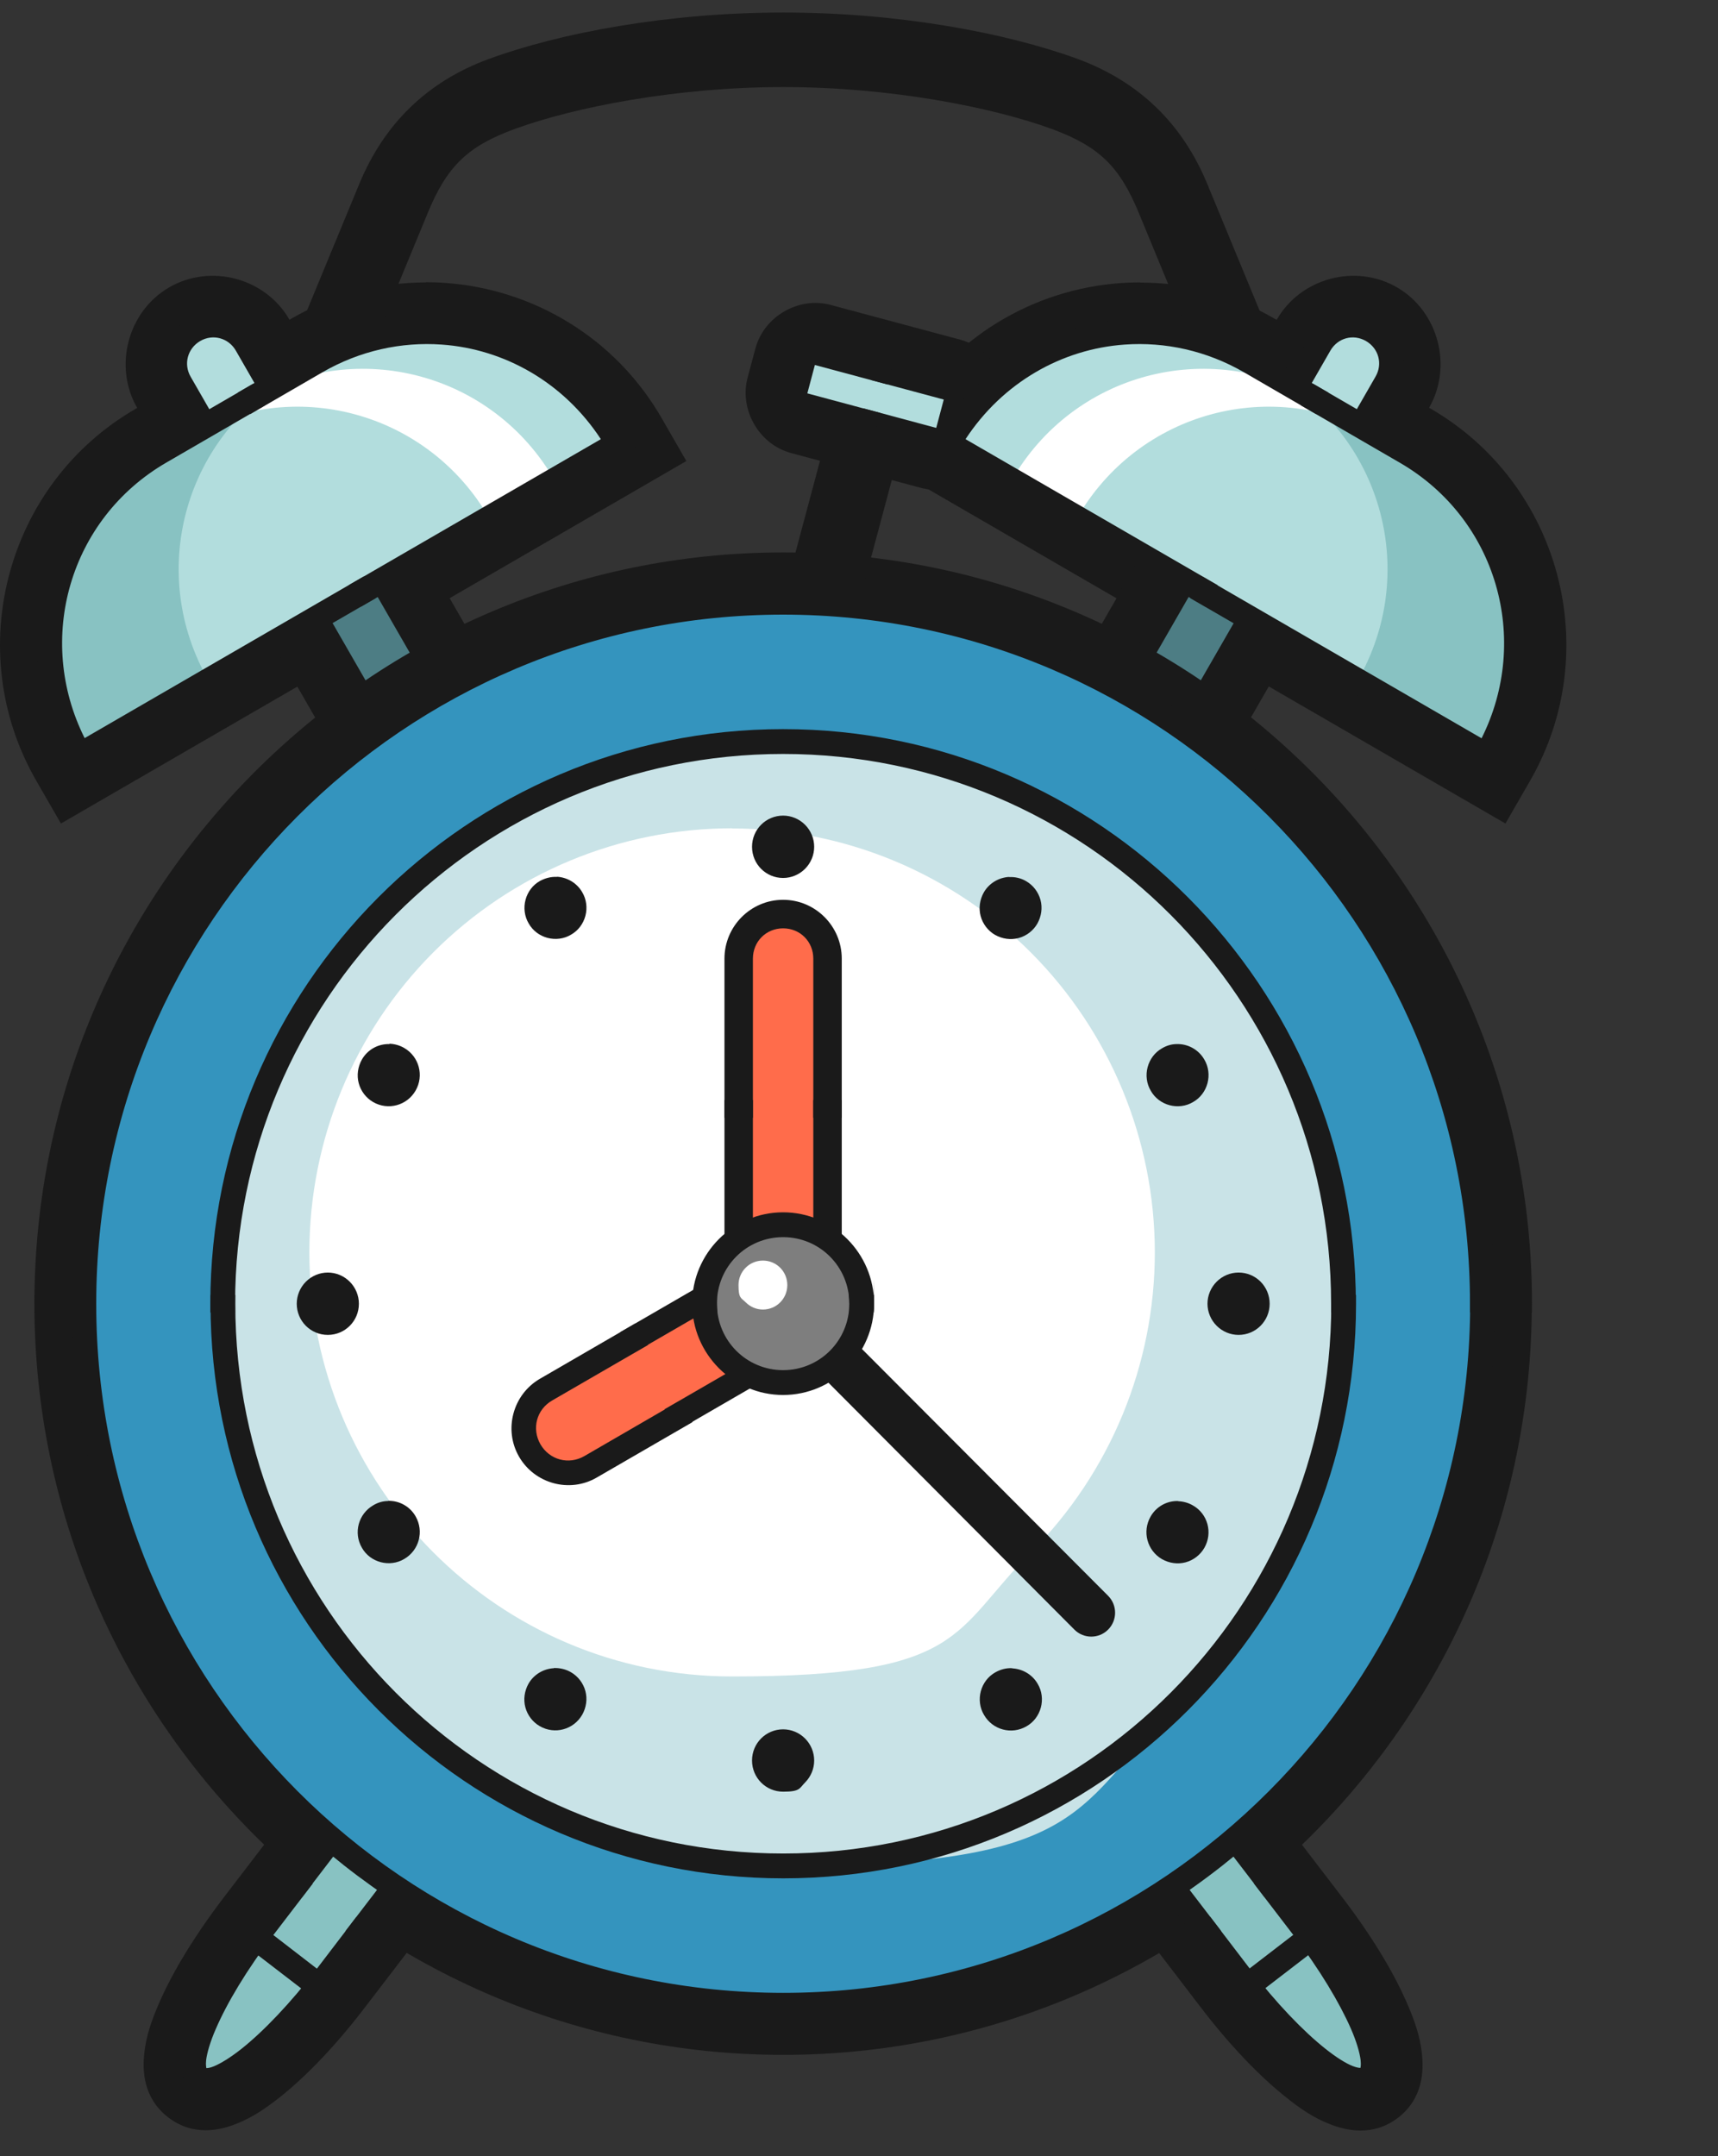 <svg width="110" height="138" viewBox="0 0 110 138" fill="none" xmlns="http://www.w3.org/2000/svg">
<rect x="0" y="0" width="110" height="138" fill="#333333" stroke="none"/>
<g clip-path="url(#clip0_76_23836)">
<path d="M27.274 18.074C24.339 18.074 21.36 18.829 18.651 20.396L14.041 23.068L17.212 28.57L21.821 25.898C23.822 24.737 26.003 24.263 28.117 24.41C30.613 24.579 32.985 25.661 34.851 27.442L21.135 35.379L24.306 40.881L43.946 29.506L42.361 26.755C39.37 21.569 34.086 18.502 28.521 18.108C28.106 18.074 27.69 18.062 27.262 18.062L27.274 18.074Z" fill="#1A1A1A"/>
<path d="M15.02 22.492L8.679 26.168C0.394 30.959 -2.462 41.647 2.316 49.955L3.901 52.706L25.284 40.327L22.114 34.826L6.667 43.766C5.543 39.121 7.476 34.206 11.85 31.669L18.19 27.994L15.02 22.492Z" fill="#1A1A1A"/>
<path d="M85.272 22.492L82.102 27.994L88.443 31.669C92.816 34.194 94.75 39.121 93.626 43.766L78.179 34.826L75.008 40.327L96.391 52.706L97.976 49.955C102.754 41.647 99.899 30.97 91.624 26.168L85.284 22.492H85.272Z" fill="#1A1A1A"/>
<path d="M73.007 18.073C72.591 18.073 72.164 18.084 71.748 18.118C66.183 18.513 60.899 21.579 57.92 26.765L56.335 29.516L75.975 40.892L79.145 35.39L65.43 27.453C67.296 25.672 69.668 24.59 72.164 24.42C74.278 24.274 76.459 24.747 78.46 25.909L83.069 28.581L86.239 23.079L81.63 20.407C78.909 18.829 75.941 18.084 73.007 18.084V18.073Z" fill="#1A1A1A"/>
<path d="M18.718 115.705L14.323 121.443C12.49 123.845 11.051 126.19 10.152 128.275C9.702 129.324 9.365 130.282 9.241 131.387C9.117 132.492 9.151 134.262 10.77 135.513C12.389 136.753 14.109 136.336 15.143 135.919C16.166 135.513 17.009 134.938 17.909 134.228C19.685 132.819 21.574 130.823 23.406 128.422L27.802 122.683L23.744 119.561L22.766 118.805L18.707 115.682L18.718 115.705Z" fill="#1A1A1A"/>
<path d="M81.562 115.705L77.504 118.828L76.526 119.583L72.468 122.706L76.863 128.445C78.696 130.846 80.585 132.83 82.372 134.251C83.26 134.961 84.103 135.536 85.138 135.942C86.161 136.348 87.892 136.776 89.511 135.536C91.13 134.296 91.163 132.514 91.04 131.41C90.916 130.305 90.579 129.346 90.129 128.298C89.23 126.201 87.802 123.867 85.969 121.466L81.574 115.728L81.562 115.705Z" fill="#1A1A1A"/>
<path d="M10.837 18.389C13.491 16.855 16.998 17.791 18.527 20.452L21.697 25.965C23.226 28.625 22.293 32.143 19.64 33.676C16.987 35.209 13.479 34.273 11.95 31.613L8.78 26.1C7.251 23.439 8.184 19.922 10.837 18.389Z" fill="#1A1A1A"/>
<path d="M89.443 18.389C86.79 16.855 83.282 17.791 81.754 20.452L78.583 25.965C77.054 28.625 77.987 32.143 80.641 33.676C83.294 35.209 86.801 34.273 88.33 31.613L91.501 26.1C93.029 23.439 92.096 19.922 89.443 18.389Z" fill="#1A1A1A"/>
<path d="M2.203 82.876C2.203 83.067 2.203 83.248 2.203 83.439C2.203 109.955 23.71 131.511 50.14 131.511C76.571 131.511 98.077 109.955 98.077 83.439C98.077 56.923 98.077 83.067 98.077 82.876H91.737C91.737 83.067 91.737 83.248 91.737 83.439C91.737 106.517 73.153 125.153 50.14 125.153C27.128 125.153 8.544 106.517 8.544 83.439C8.544 60.362 8.544 83.067 8.544 82.876H2.203Z" fill="#1A1A1A"/>
<path d="M70.86 111.139C71.984 110.271 75.638 113.168 79.044 117.633L83.44 123.371C86.858 127.836 88.701 132.12 87.577 132.988C86.453 133.856 82.799 130.958 79.393 126.494L74.997 120.756C71.579 116.291 69.736 112.007 70.86 111.139Z" fill="#88C2C2"/>
<path d="M81.54 119.572L80.281 120.541L82.822 123.856C84.497 126.043 85.778 128.196 86.498 129.842C86.858 130.665 87.06 131.376 87.116 131.838C87.15 132.165 87.116 132.3 87.105 132.345C87.06 132.345 86.914 132.345 86.621 132.232C86.183 132.063 85.565 131.68 84.856 131.116C83.451 130 81.709 128.196 80.034 126.009L77.493 122.683L76.234 123.653L78.775 126.967C80.517 129.245 82.305 131.116 83.867 132.356C84.643 132.976 85.351 133.439 86.026 133.698C86.7 133.969 87.454 134.081 88.072 133.608C88.69 133.134 88.769 132.368 88.679 131.646C88.6 130.925 88.342 130.113 87.948 129.2C87.161 127.373 85.823 125.152 84.081 122.875L81.54 119.561V119.572Z" fill="#1A1A1A"/>
<path d="M83.417 123.36L79.37 126.472L80.348 127.757L84.395 124.646L83.417 123.372V123.36Z" fill="#1A1A1A"/>
<path d="M71.388 110.192C71.04 110.192 70.691 110.271 70.388 110.508C69.769 110.982 69.691 111.748 69.781 112.47C69.859 113.191 70.118 113.992 70.511 114.905C71.298 116.731 72.636 118.952 74.379 121.23L76.919 124.544L78.178 123.575L75.638 120.26C73.963 118.073 72.681 115.92 71.973 114.274C71.613 113.451 71.411 112.74 71.354 112.278C71.321 111.951 71.354 111.816 71.366 111.771C71.411 111.771 71.557 111.771 71.849 111.884C72.287 112.053 72.906 112.436 73.614 113C75.019 114.116 76.762 115.92 78.426 118.107L80.966 121.421L82.226 120.452L79.685 117.137C77.942 114.86 76.155 112.988 74.592 111.748C73.816 111.128 73.108 110.677 72.434 110.407C72.096 110.271 71.737 110.181 71.388 110.17V110.192Z" fill="#1A1A1A"/>
<path d="M29.421 111.139C28.297 110.271 24.643 113.168 21.237 117.633L16.841 123.371C13.423 127.836 11.579 132.12 12.704 132.988C13.828 133.856 17.482 130.958 20.888 126.494L25.284 120.756C28.701 116.291 30.545 112.007 29.421 111.139Z" fill="#88C2C2"/>
<path d="M18.752 119.572L16.211 122.887C14.469 125.164 13.131 127.385 12.344 129.211C11.95 130.125 11.692 130.936 11.613 131.658C11.534 132.379 11.613 133.146 12.232 133.619C12.85 134.093 13.603 133.969 14.278 133.71C14.952 133.439 15.66 132.988 16.436 132.368C17.988 131.139 19.786 129.257 21.529 126.979L24.07 123.665L22.81 122.695L20.27 126.021C18.595 128.208 16.863 130.012 15.458 131.128C14.761 131.68 14.131 132.064 13.693 132.244C13.389 132.368 13.255 132.357 13.21 132.357C13.21 132.312 13.165 132.176 13.198 131.85C13.255 131.387 13.457 130.677 13.817 129.854C14.525 128.208 15.806 126.055 17.482 123.868L20.022 120.553L18.763 119.584L18.752 119.572Z" fill="#1A1A1A"/>
<path d="M16.863 123.36L15.885 124.646L19.933 127.757L20.91 126.472L16.875 123.36H16.863Z" fill="#1A1A1A"/>
<path d="M28.904 110.192C28.555 110.192 28.196 110.294 27.858 110.429C27.184 110.7 26.476 111.151 25.7 111.771C24.148 113 22.35 114.882 20.607 117.16L18.066 120.474L19.326 121.444L21.866 118.129C23.541 115.942 25.273 114.138 26.678 113.022C27.375 112.47 28.005 112.086 28.443 111.906C28.735 111.793 28.881 111.793 28.926 111.793C28.926 111.838 28.971 111.974 28.938 112.301C28.881 112.763 28.679 113.473 28.319 114.296C27.611 115.942 26.318 118.095 24.654 120.282L22.114 123.597L23.373 124.567L25.913 121.252C27.656 118.975 28.994 116.754 29.781 114.927C30.174 114.014 30.433 113.203 30.512 112.481C30.59 111.759 30.512 110.993 29.904 110.519C29.601 110.283 29.252 110.192 28.904 110.204V110.192Z" fill="#1A1A1A"/>
<path d="M50.152 0.802C42.777 0.802 35.863 2.098 31.287 3.778C27.33 5.232 24.576 7.949 22.99 11.805C21.72 14.883 19.539 20.159 19.179 21.027L6.127 28.581C5.565 28.885 5.149 29.415 4.98 30.024C4.812 30.644 4.89 31.298 5.216 31.861C5.531 32.414 6.06 32.819 6.689 32.977C7.319 33.135 7.971 33.045 8.51 32.707L22.968 24.342L23.271 23.598C23.271 23.598 26.015 16.957 27.386 13.631C28.611 10.666 29.916 9.37 32.929 8.265C36.762 6.856 43.35 5.571 50.152 5.571C56.953 5.571 63.541 6.856 67.375 8.265C70.388 9.381 71.692 10.666 72.917 13.631C74.289 16.957 77.032 23.598 77.032 23.598L77.335 24.342L91.793 32.707C92.344 33.045 92.996 33.135 93.614 32.977C94.233 32.819 94.761 32.414 95.087 31.861C95.402 31.309 95.492 30.644 95.323 30.024C95.154 29.404 94.739 28.885 94.176 28.581L81.124 21.027C80.764 20.159 78.583 14.883 77.313 11.805C75.728 7.949 72.974 5.244 69.016 3.778C64.429 2.098 57.527 0.802 50.152 0.802Z" fill="#1A1A1A"/>
<path d="M53.187 19.516C51.13 18.964 48.915 20.249 48.364 22.312L47.87 24.161C47.319 26.224 48.6 28.445 50.658 28.997L58.943 31.218C61.001 31.771 63.215 30.486 63.766 28.422L64.261 26.573C64.812 24.51 63.53 22.29 61.473 21.737L53.187 19.516Z" fill="#1A1A1A"/>
<path d="M23.665 29.381L19.404 31.85L18.404 32.425L18.168 32.56L13.907 35.029L27.959 59.437L32.22 56.968L32.456 56.833L33.457 56.258L37.718 53.789L23.665 29.381Z" fill="#1A1A1A"/>
<path d="M76.616 29.381L62.563 53.789L66.824 56.258L68.049 56.968L72.31 59.437L86.363 35.029L82.102 32.56L81.102 31.985L80.865 31.85L76.605 29.381H76.616Z" fill="#1A1A1A"/>
<path d="M20.922 30.959L16.661 33.428L30.714 57.836L34.975 55.367L20.922 30.959Z" fill="#4D7D84"/>
<path d="M12.423 21.14C11.242 21.828 10.838 23.327 11.523 24.511L14.694 30.024C15.379 31.207 16.875 31.613 18.055 30.926C19.235 30.238 19.64 28.738 18.954 27.555L15.784 22.042C15.098 20.858 13.603 20.452 12.423 21.14Z" fill="#B2DDDD"/>
<path d="M17.774 23.913L16.402 24.702L18.269 27.949C18.741 28.761 18.471 29.764 17.662 30.238C16.852 30.711 15.852 30.441 15.379 29.629L13.513 26.382L12.142 27.183L14.008 30.429C14.907 31.985 16.897 32.515 18.448 31.624C20 30.723 20.528 28.727 19.64 27.171L17.774 23.924V23.913Z" fill="#1A1A1A"/>
<path d="M13.569 20.024C13.041 20.035 12.513 20.181 12.029 20.452C10.478 21.354 9.949 23.349 10.838 24.905L12.704 28.152L14.075 27.363L12.209 24.116C11.737 23.304 12.007 22.301 12.816 21.827C13.626 21.354 14.626 21.625 15.098 22.436L16.965 25.683L18.336 24.894L16.47 21.647C15.852 20.576 14.716 19.99 13.558 20.024H13.569Z" fill="#1A1A1A"/>
<path d="M21.608 30.565L20.236 31.354L34.289 55.762L35.66 54.961L21.608 30.553V30.565ZM17.347 33.034L15.975 33.823L30.028 58.231L31.4 57.43L17.347 33.022V33.034Z" fill="#1A1A1A"/>
<path d="M20.236 23.147L10.264 28.919C3.451 32.865 1.135 41.534 5.07 48.355L39.618 28.355C35.683 21.523 27.038 19.201 20.236 23.147Z" fill="#B2DDDD"/>
<path d="M16.121 25.525C22.934 21.579 31.579 23.902 35.503 30.734L31.321 33.158C27.386 26.326 18.741 24.003 11.939 27.949L16.121 25.525Z" fill="white"/>
<path d="M18.482 24.161C11.726 28.118 9.432 36.754 13.356 43.563L15.155 42.515L5.059 48.355C1.124 41.523 3.44 32.853 10.253 28.919L18.482 24.161Z" fill="#88C2C2"/>
<path d="M16.2 24.567L9.859 28.242C2.687 32.391 0.236 41.568 4.373 48.761L4.767 49.449L24.081 38.265L23.294 36.889L5.419 47.239C2.248 40.903 4.441 33.203 10.646 29.607L16.987 25.931L16.2 24.556V24.567Z" fill="#1A1A1A"/>
<path d="M79.359 30.959L83.62 33.428L69.567 57.836L65.306 55.367L79.359 30.959Z" fill="#4D7D84"/>
<path d="M87.858 21.14C89.039 21.828 89.443 23.327 88.758 24.511L85.587 30.024C84.901 31.207 83.406 31.613 82.226 30.926C81.045 30.238 80.641 28.738 81.326 27.555L84.497 22.042C85.183 20.858 86.678 20.452 87.858 21.14Z" fill="#B2DDDD"/>
<path d="M86.712 20.024C85.554 19.99 84.418 20.588 83.811 21.647L81.945 24.894L83.316 25.683L85.183 22.437C85.655 21.625 86.644 21.354 87.465 21.828C88.274 22.301 88.544 23.293 88.072 24.105L86.206 27.352L87.577 28.141L89.443 24.894C90.343 23.338 89.803 21.332 88.252 20.441C87.768 20.159 87.24 20.024 86.712 20.013V20.024Z" fill="#1A1A1A"/>
<path d="M82.507 23.914L80.641 27.16C79.741 28.716 80.281 30.723 81.832 31.614C83.384 32.504 85.385 31.974 86.273 30.419L88.139 27.172L86.768 26.371L84.901 29.618C84.429 30.43 83.44 30.701 82.619 30.227C81.81 29.753 81.54 28.761 82.012 27.938L83.879 24.692L82.507 23.902V23.914Z" fill="#1A1A1A"/>
<path d="M78.673 30.564L64.621 54.972L65.992 55.773L80.045 31.365L78.673 30.576V30.564ZM82.934 33.033L68.881 57.441L70.253 58.242L84.306 33.834L82.934 33.045V33.033Z" fill="#1A1A1A"/>
<path d="M80.056 23.147L90.028 28.919C96.841 32.865 99.157 41.534 95.222 48.355L60.674 28.355C64.609 21.523 73.254 19.201 80.056 23.147Z" fill="#B2DDDD"/>
<path d="M84.159 25.525C77.347 21.579 68.701 23.902 64.778 30.734L68.96 33.158C72.895 26.326 81.54 24.003 88.342 27.949L84.159 25.525Z" fill="white"/>
<path d="M81.799 24.161C88.555 28.118 90.849 36.754 86.925 43.563L85.126 42.515L95.222 48.355C99.157 41.523 96.841 32.853 90.028 28.919L81.799 24.161Z" fill="#88C2C2"/>
<path d="M84.081 24.567L83.294 25.943L89.635 29.618C95.84 33.214 98.033 40.914 94.862 47.25L76.987 36.901L76.2 38.276L95.514 49.46L95.908 48.772C100.056 41.58 97.605 32.403 90.422 28.243L84.081 24.567Z" fill="#1A1A1A"/>
<path d="M50.141 35.356C23.699 35.356 2.204 56.923 2.204 83.428C2.204 109.933 2.204 83.8 2.204 83.992H8.544C8.544 83.8 8.544 83.62 8.544 83.428C8.544 60.351 27.139 41.704 50.152 41.704C73.165 41.704 91.748 60.351 91.748 83.428C91.748 106.506 91.748 83.8 91.748 83.992H98.089C98.089 83.8 98.089 83.62 98.089 83.428C98.089 56.912 76.594 35.356 50.152 35.356H50.141Z" fill="#1A1A1A"/>
<path d="M94.918 83.439C94.918 95.344 90.197 106.765 81.81 115.186C73.412 123.608 62.023 128.332 50.152 128.332C38.28 128.332 26.892 123.597 18.494 115.186C10.095 106.765 5.385 95.344 5.385 83.439C5.385 71.534 10.107 60.114 18.494 51.692C26.892 43.27 38.28 38.547 50.152 38.547C62.023 38.547 73.412 43.282 81.81 51.692C90.208 60.114 94.918 71.534 94.918 83.439Z" fill="#3494BE"/>
<path d="M50.14 47.453C40.63 47.453 31.501 51.241 24.767 57.994C18.044 64.736 14.255 73.89 14.255 83.439C14.255 103.304 30.32 119.414 50.129 119.414C69.938 119.414 68.769 115.626 75.503 108.873C82.226 102.131 86.014 92.977 86.014 83.439C86.014 73.902 82.237 64.747 75.503 57.994C68.78 51.252 59.651 47.453 50.129 47.453H50.14Z" fill="#C9E3E7"/>
<path d="M46.869 53.011C39.685 53.011 32.805 55.874 27.735 60.959C22.665 66.043 19.809 72.954 19.809 80.147C19.809 95.141 31.928 107.294 46.88 107.294C61.833 107.294 60.944 104.431 66.015 99.346C71.085 94.251 73.941 87.351 73.941 80.158C73.941 72.966 71.085 66.055 66.015 60.97C60.933 55.874 54.053 53.022 46.88 53.022L46.869 53.011Z" fill="white"/>
<path d="M50.14 83.439C50.736 82.842 51.703 82.842 52.299 83.439L70.95 102.131C71.546 102.729 71.546 103.698 70.95 104.296C70.354 104.893 69.387 104.893 68.791 104.296L50.152 85.592C49.556 84.995 49.556 84.025 50.152 83.428L50.14 83.439Z" fill="#1A1A1A"/>
<path d="M50.141 58.501C51.715 58.501 52.985 59.775 52.985 61.353V80.575C52.985 82.153 51.715 83.427 50.141 83.427C48.567 83.427 47.296 82.153 47.296 80.575V61.353C47.296 59.775 48.567 58.501 50.141 58.501Z" fill="#FF6C4B"/>
<path d="M50.141 57.588C48.072 57.588 46.386 59.279 46.386 61.353V71.534H48.207V61.353C48.207 60.26 49.05 59.414 50.141 59.414C51.231 59.414 52.074 60.26 52.074 61.353V71.534H53.896V61.353C53.896 59.279 52.209 57.588 50.141 57.588Z" fill="#1A1A1A"/>
<path d="M33.918 92.83C33.131 91.466 33.592 89.719 34.963 88.929L46.251 82.391C47.611 81.601 49.353 82.064 50.14 83.439C50.927 84.803 50.466 86.55 49.095 87.34L37.807 93.879C36.447 94.668 34.705 94.206 33.918 92.83Z" fill="#FF6C4B"/>
<path d="M40.697 84.691L34.57 88.242C32.839 89.245 32.231 91.489 33.232 93.225C34.233 94.961 36.47 95.57 38.201 94.567L44.339 91.015L43.541 89.64L37.414 93.191C36.414 93.766 35.188 93.439 34.604 92.436C34.03 91.432 34.356 90.204 35.357 89.629L41.495 86.077L40.697 84.702V84.691Z" fill="#1A1A1A"/>
<path d="M46.386 70.406V80.587C46.386 82.661 48.083 84.352 50.141 84.352C52.198 84.352 53.896 82.661 53.896 80.587V70.406H52.074V80.587C52.074 81.68 51.231 82.526 50.141 82.526C49.05 82.526 48.207 81.68 48.207 80.587V70.406H46.386Z" fill="#1A1A1A"/>
<path d="M47.577 81.218C46.993 81.23 46.397 81.387 45.857 81.703L39.719 85.254L40.506 86.63L46.644 83.079C47.645 82.504 48.87 82.831 49.443 83.834C50.017 84.837 49.691 86.066 48.69 86.641L42.552 90.192L43.339 91.568L49.477 88.016C51.209 87.013 51.804 84.77 50.804 83.033C50.118 81.838 48.848 81.184 47.555 81.218H47.577Z" fill="#1A1A1A"/>
<path d="M50.14 78.388C48.803 78.388 47.521 78.918 46.577 79.865C45.632 80.812 45.104 82.097 45.104 83.439C45.104 86.224 47.364 88.49 50.14 88.49C52.917 88.49 52.76 87.96 53.704 87.013C54.649 86.066 55.177 84.781 55.177 83.439C55.177 82.097 54.649 80.812 53.704 79.865C52.76 78.918 51.478 78.388 50.14 78.388Z" fill="#7E7E7E"/>
<path d="M4.587 82.876C4.587 83.067 4.587 83.248 4.587 83.439C4.587 108.659 24.991 129.132 50.152 129.132C75.312 129.132 95.716 108.67 95.716 83.439C95.716 58.208 95.716 83.067 95.716 82.876H94.131C94.131 83.067 94.131 83.248 94.131 83.439C94.131 107.802 74.446 127.543 50.152 127.543C25.857 127.543 6.161 107.802 6.161 83.439C6.161 59.076 6.161 83.067 6.161 82.876H4.576H4.587Z" fill="#1A1A1A"/>
<path d="M13.479 82.875C13.479 83.067 13.479 83.248 13.479 83.439C13.479 103.743 29.904 120.214 50.152 120.214C70.399 120.214 86.824 103.743 86.824 83.439C86.824 63.135 86.824 83.056 86.824 82.875H85.239C85.239 83.067 85.239 83.248 85.239 83.439C85.239 102.875 69.545 118.625 50.152 118.625C30.759 118.625 15.065 102.887 15.065 83.439C15.065 63.992 15.065 83.056 15.065 82.875H13.479Z" fill="#1A1A1A"/>
<path d="M44.339 82.875C44.317 83.056 44.317 83.247 44.317 83.439C44.317 86.652 46.936 89.279 50.14 89.279C53.344 89.279 55.964 86.652 55.964 83.439C55.964 80.226 55.964 83.056 55.941 82.875H54.345C54.367 83.056 54.379 83.247 54.379 83.439C54.379 85.795 52.49 87.689 50.14 87.689C47.791 87.689 45.902 85.795 45.902 83.439C45.902 81.083 45.913 83.056 45.936 82.875H44.339Z" fill="#1A1A1A"/>
<path d="M52.366 22.583L60.652 24.804C61.068 24.917 61.304 25.334 61.203 25.751L60.708 27.6C60.596 28.017 60.18 28.254 59.764 28.152L51.478 25.931C51.062 25.819 50.826 25.401 50.927 24.984L51.422 23.135C51.535 22.718 51.95 22.482 52.366 22.583Z" fill="#B2DDDD"/>
<path d="M56.166 22.786L55.762 24.319L60.427 25.571L59.944 27.386L55.278 26.134L54.873 27.668L59.562 28.93C60.382 29.156 61.259 28.648 61.473 27.826L61.967 25.977C62.192 25.154 61.686 24.274 60.866 24.06L56.178 22.797L56.166 22.786Z" fill="#1A1A1A"/>
<path d="M53.322 26.428L50.174 38.198L54.772 39.426L57.92 27.657L53.333 26.428H53.322Z" fill="#1A1A1A"/>
<path d="M50.141 52.199C49.039 52.199 48.151 53.09 48.151 54.195C48.151 55.3 49.039 56.19 50.141 56.19C50.669 56.19 51.175 55.976 51.546 55.604C51.917 55.232 52.13 54.725 52.13 54.195C52.13 53.665 51.917 53.157 51.546 52.785C51.175 52.413 50.669 52.199 50.141 52.199Z" fill="#1A1A1A"/>
<path d="M50.141 110.677C49.039 110.677 48.151 111.567 48.151 112.672C48.151 113.777 49.039 114.668 50.141 114.668C51.242 114.668 51.175 114.454 51.546 114.081C51.917 113.709 52.13 113.202 52.13 112.672C52.13 112.142 51.917 111.635 51.546 111.263C51.175 110.891 50.669 110.677 50.141 110.677Z" fill="#1A1A1A"/>
<path d="M79.303 81.443C78.775 81.443 78.269 81.658 77.898 82.03C77.527 82.402 77.313 82.909 77.313 83.439C77.313 83.969 77.527 84.476 77.898 84.848C78.269 85.22 78.775 85.434 79.303 85.434C80.405 85.434 81.293 84.544 81.293 83.439C81.293 82.334 80.405 81.443 79.303 81.443Z" fill="#1A1A1A"/>
<path d="M20.989 81.443C20.461 81.443 19.955 81.658 19.584 82.03C19.213 82.402 19 82.909 19 83.439C19 84.544 19.888 85.434 20.989 85.434C22.091 85.434 22.979 84.544 22.979 83.439C22.979 82.909 22.766 82.402 22.395 82.03C22.024 81.658 21.518 81.443 20.989 81.443Z" fill="#1A1A1A"/>
<path d="M64.621 56.123C63.946 56.157 63.328 56.529 62.99 57.115C62.732 57.577 62.653 58.118 62.788 58.626C62.923 59.133 63.26 59.573 63.71 59.832C64.171 60.091 64.711 60.17 65.216 60.035C65.722 59.9 66.161 59.562 66.419 59.111C66.678 58.648 66.757 58.107 66.622 57.6C66.487 57.093 66.15 56.653 65.7 56.394C65.374 56.202 64.992 56.112 64.609 56.134L64.621 56.123Z" fill="#1A1A1A"/>
<path d="M35.469 106.765C34.795 106.799 34.176 107.171 33.839 107.757C33.581 108.219 33.502 108.761 33.637 109.268C33.772 109.775 34.109 110.215 34.559 110.474C35.514 111.027 36.728 110.7 37.279 109.741C37.538 109.279 37.617 108.738 37.482 108.231C37.347 107.723 37.01 107.284 36.56 107.024C36.234 106.833 35.852 106.743 35.469 106.754V106.765Z" fill="#1A1A1A"/>
<path d="M75.346 66.821C75.008 66.821 74.683 66.923 74.401 67.092C73.941 67.351 73.615 67.791 73.48 68.298C73.345 68.805 73.412 69.358 73.682 69.809C73.941 70.271 74.379 70.598 74.885 70.733C75.391 70.869 75.942 70.801 76.391 70.53C76.852 70.271 77.178 69.831 77.313 69.324C77.448 68.817 77.381 68.264 77.111 67.813C76.751 67.182 76.065 66.799 75.346 66.821Z" fill="#1A1A1A"/>
<path d="M24.845 96.066C24.508 96.066 24.182 96.167 23.901 96.337C22.945 96.889 22.619 98.106 23.17 99.053C23.429 99.516 23.867 99.843 24.373 99.978C24.879 100.113 25.43 100.046 25.88 99.775C26.835 99.223 27.161 98.005 26.61 97.047C26.251 96.415 25.565 96.032 24.845 96.055V96.066Z" fill="#1A1A1A"/>
<path d="M35.66 56.123C35.278 56.1 34.907 56.202 34.57 56.382C34.109 56.641 33.783 57.081 33.648 57.588C33.513 58.096 33.581 58.648 33.85 59.099C34.109 59.561 34.547 59.888 35.053 60.023C35.559 60.159 36.11 60.091 36.56 59.82C37.021 59.561 37.347 59.121 37.482 58.614C37.617 58.107 37.549 57.554 37.279 57.103C36.942 56.517 36.324 56.145 35.649 56.111L35.66 56.123Z" fill="#1A1A1A"/>
<path d="M64.812 106.765C64.429 106.742 64.058 106.844 63.721 107.035C63.26 107.295 62.934 107.734 62.799 108.242C62.664 108.749 62.732 109.301 63.002 109.752C63.553 110.711 64.767 111.038 65.722 110.485C66.183 110.226 66.509 109.786 66.644 109.279C66.779 108.772 66.712 108.219 66.442 107.768C66.105 107.182 65.486 106.81 64.812 106.776V106.765Z" fill="#1A1A1A"/>
<path d="M24.935 66.822C24.205 66.799 23.53 67.182 23.17 67.814C22.912 68.276 22.833 68.817 22.968 69.324C23.103 69.832 23.44 70.271 23.89 70.531C24.845 71.083 26.059 70.756 26.61 69.798C27.161 68.84 26.835 67.622 25.88 67.07C25.587 66.9 25.261 66.81 24.935 66.799V66.822Z" fill="#1A1A1A"/>
<path d="M75.436 96.066C74.705 96.044 74.03 96.427 73.671 97.058C73.12 98.017 73.446 99.234 74.401 99.787C74.862 100.046 75.402 100.125 75.908 99.99C76.414 99.854 76.852 99.516 77.111 99.065C77.662 98.107 77.336 96.889 76.38 96.348C76.088 96.179 75.762 96.089 75.436 96.078V96.066Z" fill="#1A1A1A"/>
<path d="M48.848 80.677C47.982 80.677 47.285 81.376 47.285 82.244C47.285 83.112 47.454 83.055 47.746 83.349C48.038 83.642 48.432 83.811 48.848 83.811C49.714 83.811 50.41 83.112 50.41 82.244C50.41 81.376 49.714 80.677 48.848 80.677Z" fill="white"/>
<path d="M50.14 37.746C24.991 37.746 4.576 58.208 4.576 83.439C4.576 108.67 4.576 83.811 4.576 84.003H6.161C6.161 83.811 6.161 83.631 6.161 83.439C6.161 59.076 25.846 39.336 50.14 39.336C74.435 39.336 94.12 59.076 94.12 83.439C94.12 107.802 94.12 83.811 94.12 84.003H95.705C95.705 83.811 95.705 83.631 95.705 83.439C95.705 58.208 75.301 37.746 50.14 37.746Z" fill="#1A1A1A"/>
<path d="M50.14 46.664C29.904 46.664 13.468 63.135 13.468 83.439C13.468 103.743 13.468 83.811 13.468 84.003H15.053C15.053 83.811 15.053 83.631 15.053 83.439C15.053 64.003 30.748 48.253 50.14 48.253C69.533 48.253 85.228 63.992 85.228 83.439C85.228 102.887 85.228 83.811 85.228 84.003H86.813C86.813 83.811 86.813 83.631 86.813 83.439C86.813 63.135 70.388 46.664 50.14 46.664Z" fill="#1A1A1A"/>
<path d="M50.14 77.588C46.936 77.588 44.317 80.215 44.317 83.428C44.317 86.641 44.317 83.811 44.339 83.992H45.936C45.913 83.811 45.902 83.62 45.902 83.428C45.902 81.072 47.791 79.178 50.14 79.178C52.49 79.178 54.379 81.072 54.379 83.428C54.379 85.784 54.367 83.811 54.345 83.992H55.941C55.964 83.811 55.964 83.62 55.964 83.428C55.964 80.215 53.344 77.588 50.14 77.588Z" fill="#1A1A1A"/>
<path d="M52.108 21.771C51.444 21.805 50.837 22.255 50.657 22.932L50.163 24.781C49.938 25.604 50.444 26.483 51.265 26.697L55.953 27.96L56.357 26.427L51.692 25.175L52.175 23.36L56.841 24.612L57.245 23.078L52.557 21.816C52.4 21.771 52.243 21.759 52.097 21.771H52.108Z" fill="#1A1A1A"/>
<path d="M27.285 20.44C24.756 20.44 22.181 21.094 19.831 22.459L15.222 25.13L16.02 26.506L20.63 23.834C23.047 22.436 25.7 21.872 28.274 22.053C32.31 22.334 36.099 24.488 38.471 28.107L22.327 37.453L23.114 38.828L40.697 28.648L40.304 27.96C37.718 23.462 33.165 20.812 28.376 20.474C28.016 20.452 27.656 20.44 27.296 20.44H27.285Z" fill="#1A1A1A"/>
<path d="M72.996 20.44C72.636 20.44 72.276 20.452 71.917 20.474C67.116 20.812 62.574 23.462 59.989 27.96L59.595 28.648L77.178 38.828L77.965 37.453L61.821 28.107C64.193 24.488 67.982 22.334 72.018 22.053C74.592 21.872 77.246 22.436 79.663 23.834L84.272 26.506L85.059 25.13L80.45 22.459C78.089 21.094 75.525 20.44 72.996 20.44Z" fill="#1A1A1A"/>
</g>
<defs>
<clipPath id="clip0_76_23836">
<rect width="109.23" height="137" fill="white" transform="translate(0 0.802)"/>
</clipPath>
</defs>
</svg>
